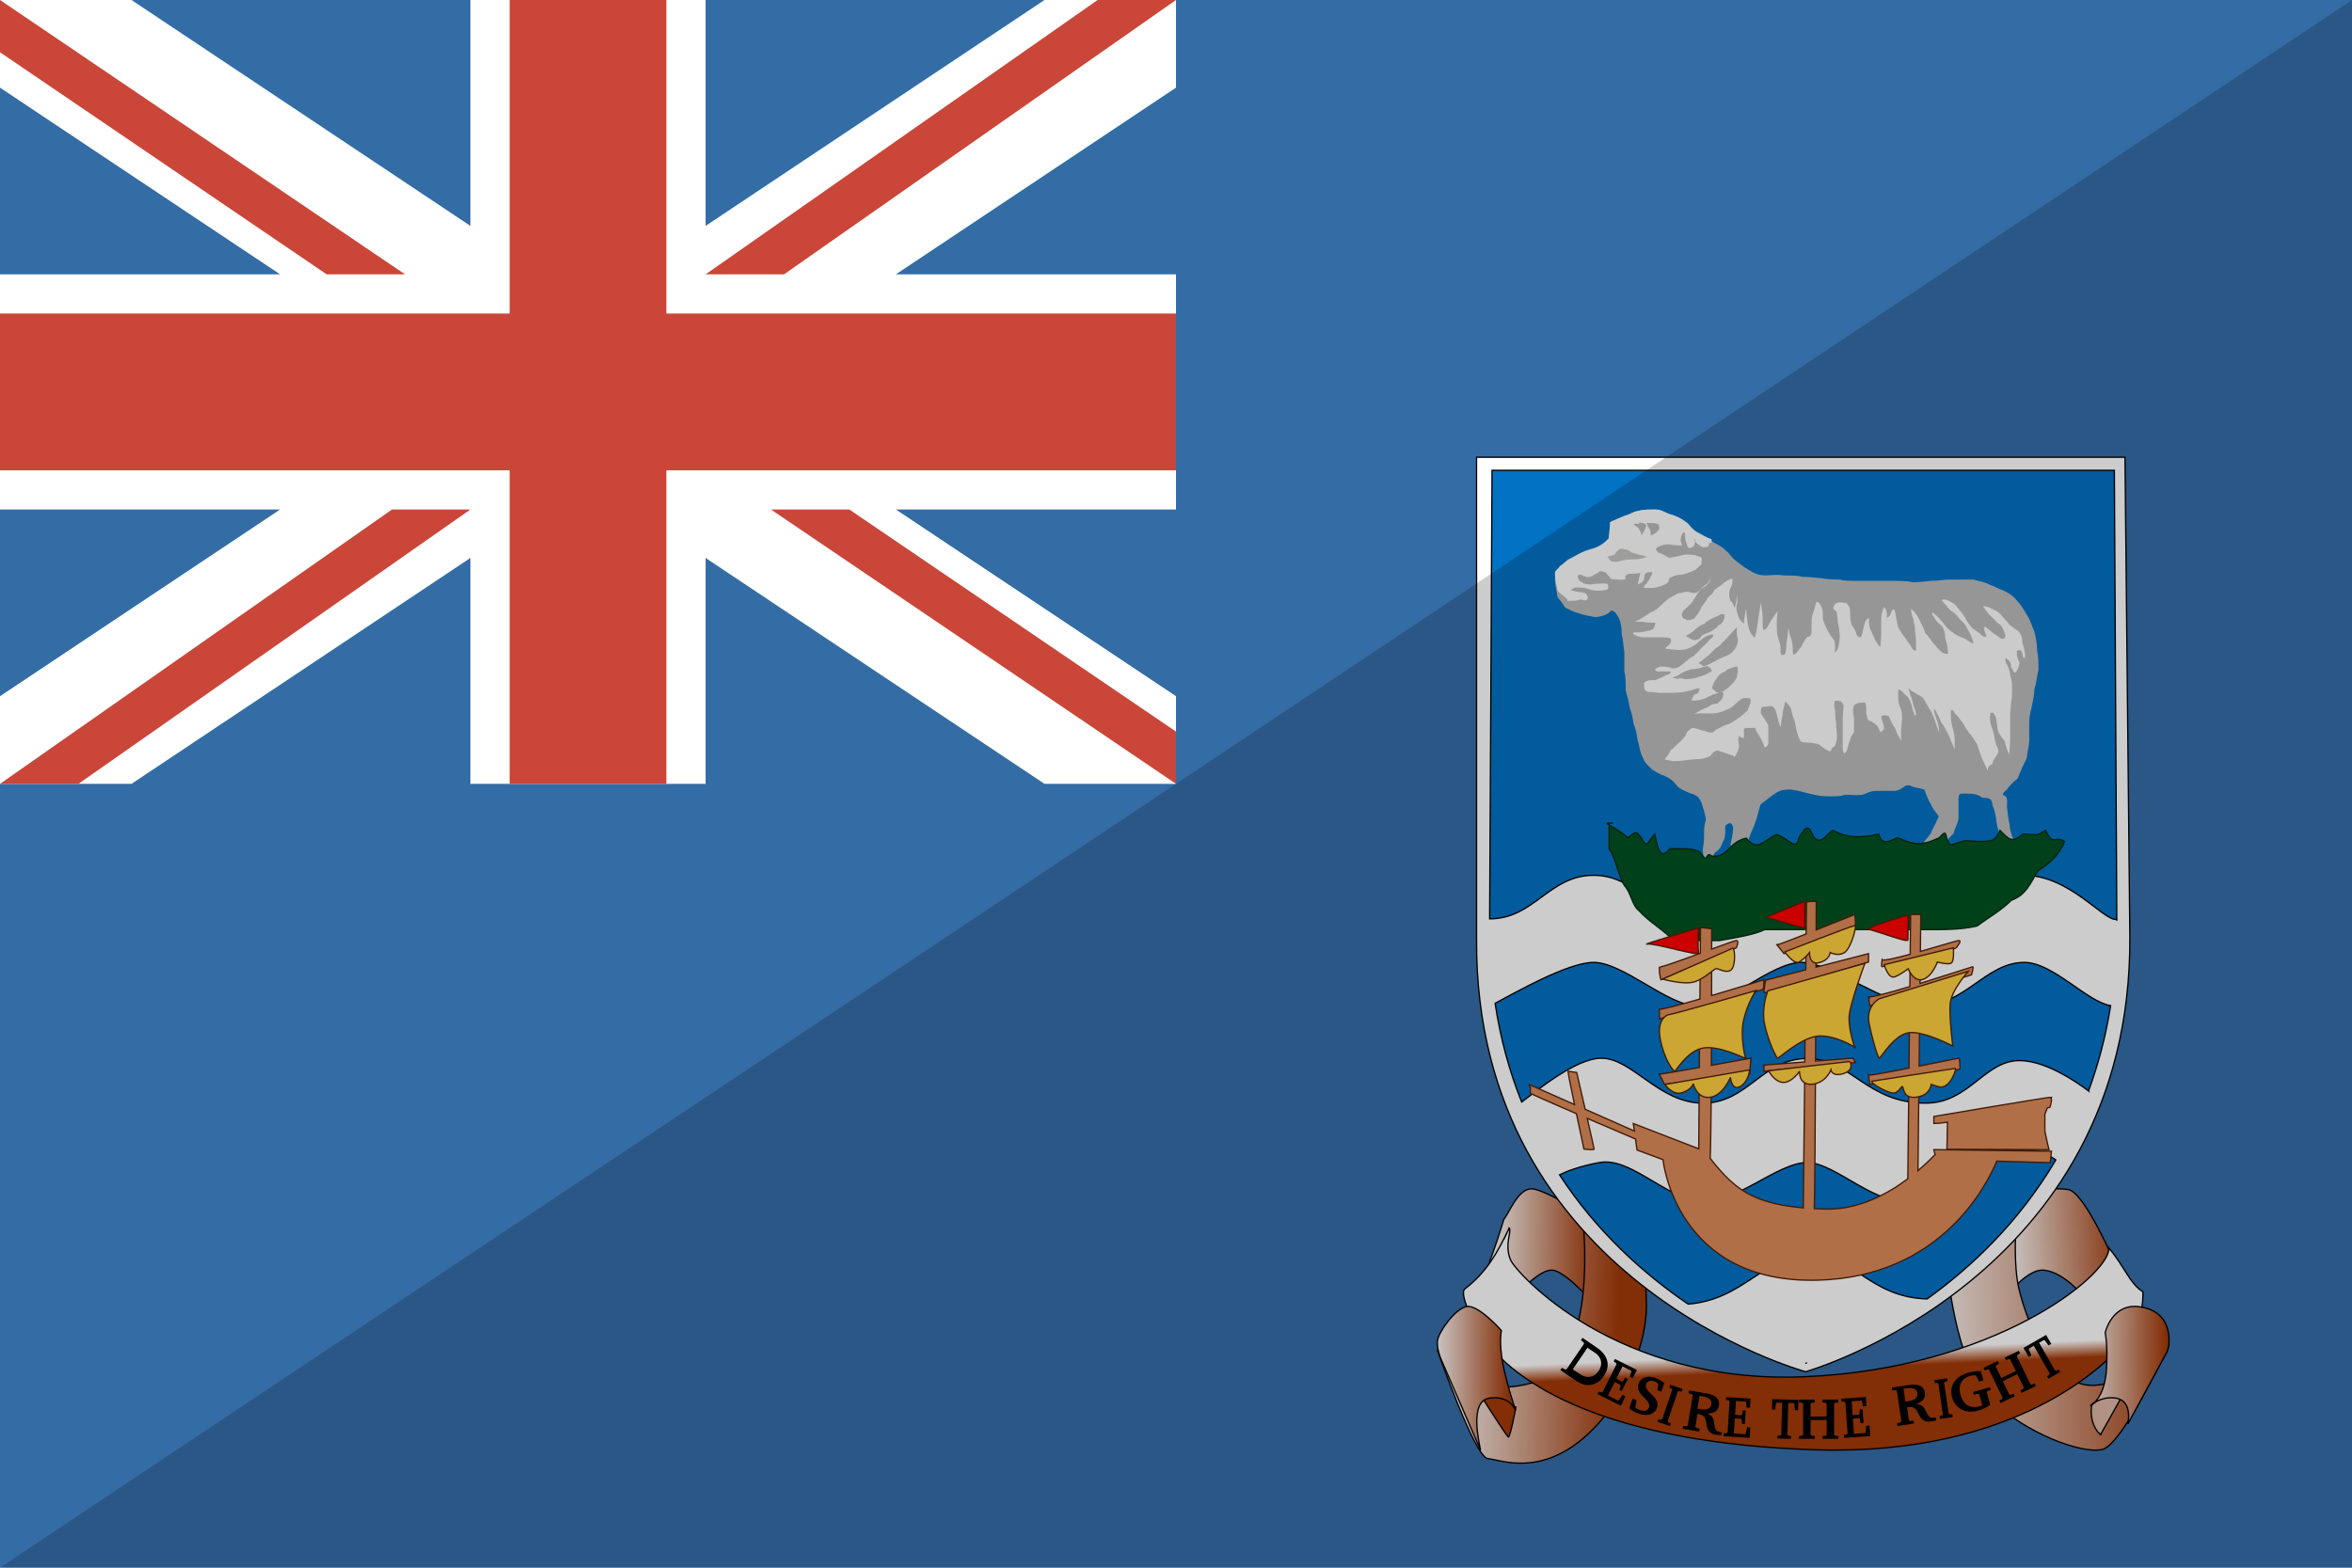<?xml version="1.0" encoding="UTF-8"?> <svg xmlns="http://www.w3.org/2000/svg" xmlns:xlink="http://www.w3.org/1999/xlink" xmlns:sketch="http://www.bohemiancoding.com/sketch/ns" height="120" viewBox="0 0 180 120" width="180"><linearGradient id="lg1"><stop offset="0" stop-color="#a43907" stop-opacity=".996"></stop><stop offset="1" stop-color="#fff"></stop></linearGradient><linearGradient id="linearGradient-1" x1="89.404%" x2="2.109%" xlink:href="#lg1" y1="49.467%" y2="48.4%"></linearGradient><linearGradient id="linearGradient-2" x1="105.557%" x2="3.346%" xlink:href="#lg1" y1="30.368%" y2="36.094%"></linearGradient><linearGradient id="linearGradient-3" x1="101.219%" x2="-11.18%" xlink:href="#lg1" y1="39.773%" y2="44.887%"></linearGradient><linearGradient id="linearGradient-4" x1="86.749%" x2="5.087%" xlink:href="#lg1" y1="45.988%" y2="42.772%"></linearGradient><linearGradient id="linearGradient-5" x1="50.411%" x2="49.429%" xlink:href="#lg1" y1="62.19%" y2="54.874%"></linearGradient><linearGradient id="linearGradient-6" x1="227.157%" x2="3173.765%" xlink:href="#lg1" y1="46.77%" y2="51.462%"></linearGradient><linearGradient id="linearGradient-7" x1="-1542.11%" x2="970.204%" xlink:href="#lg1" y1="48.408%" y2="50%"></linearGradient><linearGradient id="linearGradient-8" x1="92.225%" x2="-3.299%" xlink:href="#lg1" y1="49.354%" y2="49.282%"></linearGradient><linearGradient id="linearGradient-9" x1="97.373%" x2="-6.965%" xlink:href="#lg1" y1="46.45%" y2="47.256%"></linearGradient><g id="Page-1" fill="none" fill-rule="evenodd"><g id="Flat" transform="translate(-180 -540)"><g id="Slice" transform="translate(180 180)"></g><g id="rectangle_falkland_islands" transform="translate(180 540)"><path id="rect962-copy" d="m0 0h180v120h-180z" fill="#346da6"></path><g id="Group" transform="translate(110 35)"><g id="g1148" transform="translate(0 56)"><path id="path1096" d="m5.08 2.347c.386-.408 1.062-2.347 2.125-2.347 1.062 0 5.022 2.551 5.022 2.551l.773 7.449s-2.994-3.776-4.25-3.776c-1.256 0-3.284 2.653-3.381 2.653-.096 0-1.545-2.959-1.352-3.367.193-.408.966-2.755 1.063-3.163 0 0-.097.408 0 0z" fill="url(#linearGradient-1)" stroke="#000" stroke-width=".1"></path><path id="path1097" d="m43 9s1.905-2.981 3.493-2.768c1.587.213 3.069 2.129 3.175 2.235.106.107 2.434-2.448 2.328-2.555-.106-.106-2.434-5.642-3.705-5.855-1.27-.213-3.81.213-3.81.426s-1.482 8.516-1.482 8.516z" fill="url(#linearGradient-2)" stroke="#000" stroke-width=".1"></path><path id="path1098" d="m39 5.76c0 .203.622 7.697 3.317 10.33 2.695 2.633 7.049 4.253 8.604 3.848 1.555-.405 5.079-8 5.079-8s-3.732 3.646-6.53 3.038c-2.799-.608-4.457-5.165-4.976-7.393-.518-2.228-.104-6.583-.104-6.583z" fill="url(#linearGradient-3)" stroke="#000" stroke-width=".1"></path><path id="path1094" d="m11.108 2c0 .105 1.427 11.381-3.873 12.856-5.299 1.475-7.235-2.529-7.235-2.529s2.853 8.22 3.873 8.325c1.019.105 3.974 1.37 7.439-1.686 3.465-3.056 4.688-7.693 4.688-9.906 0-2.213-.306-4.11-.306-4.11z" fill="url(#linearGradient-4)" stroke="#000" stroke-width=".1"></path><path id="path1092" d="m5.503 3c.201.305-.392 1.275.101 2.439.411.97 8.033 9.555 22.491 8.945 14.459-.61 23.307-7.708 23.307-9.842 1.205 1.423 1.594 2.727 2.598 3.337 0 1.016-.045 1.943-1.205 3.558-1.25 1.74-8.334 9.046-23.897 8.538-15.563-.508-23.094-4.879-25.604-8.945-1.782-3.006-1.205-3.354-1.205-3.354 1.64-1.254 2.477-2.71 3.414-4.676 0 0-.937 1.965 0 0z" fill="url(#linearGradient-5)" stroke="#000" stroke-width=".1"></path><path id="path1101" d="m6 16.641c0 .308-.444 2.359-.556 2.359-.111 0-2.444-3.692-2.444-3.692l1.667-.308s1.333 2.051 1.333 1.641c0 0 0 .41 0 0z" fill="url(#linearGradient-6)" stroke="#000" stroke-width=".1"></path><path id="path1102" d="m53.064 14.68-1.142-.872c.498 1.249-1.834 2.696-1.834 2.696-.297 1.706.893 2.576.695 2.254.198-.322 2.281-4.078 2.281-4.078z" fill="url(#linearGradient-7)" stroke="#000" stroke-width=".1"></path><path id="path1100" d="m3.307 20c-.1-.538-.898-3.769.698-3.984 1.596-.215 1.995.969 1.995.969s-.698-2.046-.997-3.661c-.299-1.615-.1-2.477-.1-2.477s-1.795-2.046-2.693-1.831c-.897.215-2.094 1.938-2.194 2.584-.1.646.299 1.508.299 1.508z" fill="url(#linearGradient-8)" stroke="#000" stroke-width=".1"></path><path id="path1103" d="m52.845 18s.407-1.773-.916-1.982c-1.323-.209-2.239.834-1.832.521.407-.313 1.018-1.043 1.119-2.816.102-1.773-.102-2.712-.102-2.712s.509-2.295 2.646-1.982c2.137.313 2.239 1.982 2.239 2.608s-.204.939-.204.939z" fill="url(#linearGradient-9)" stroke="#000" stroke-width=".1"></path><g fill="#000"><path id="path1122" d="m45.483 12.284h.239l.055-.479.055-.058h.416v2.432l-.059.071-.225.022v.219h1.036v-.219l-.225-.022-.059-.071v-2.432h.416l.052.058.059.479h.239v-.792h-2z" transform="matrix(.867 -.498 .498 .867 -.298 24.865)"></path><path id="path1123" d="m42.321 13.107.248.023.068.071v2.374l-.068.071-.248.022v.219h1.208v-.219l-.256-.022-.068-.071v-1.127h1.233v1.127l-.064.071-.256.022v.219h1.203v-.219l-.248-.022-.068-.071v-2.374l.068-.071.248-.023v-.219h-1.203v.219l.256.023.064.071v.979h-1.233v-.979l.068-.071.256-.023v-.219h-1.208z" transform="matrix(.9 -.435 .435 .9 -1.893 20.513)"></path><path id="path1124" d="m40.989 15.797.342.022.074.061v.882c-.12.009-.208.013-.254.013-.711 0-1.145-.454-1.145-1.232 0-.756.425-1.206 1.113-1.206.134 0 .258.021.383.069l.069.078.088.458h.337v-.735c-.342-.095-.669-.143-.974-.143-1.024 0-1.684.592-1.684 1.478 0 .899.655 1.522 1.624 1.522.337 0 .679-.061 1.034-.177v-1.007l.074-.061.268-.022v-.212h-1.348z" transform="matrix(.963 -.27 .27 .963 -2.686 11.611)"></path><path id="path1125" d="m39.252 17.577v-.219l-.224-.022-.054-.071v-2.383l.054-.063.224-.023v-.219h-1v.219l.221.023.054.063v2.383l-.054.071-.221.022v.219z" transform="matrix(.989 -.145 .145 .989 -1.919 5.776)"></path><path id="path1128" d="m31 19h2v-.8h-.253l-.063.474-.048.071h-.864v-1.163h.484l.052.063.037.322h.22v-1.037h-.22l-.037.322-.052.062h-.484v-1.064h.741l.048.058.056.394h.261v-.702h-1.877v.219l.227.023.06.063v2.383l-.06.071-.227.022z" transform="matrix(.998 -.071 .071 .998 -1.155 2.302)"></path><path id="path1129" d="m27.681 16.357.248.023.068.071v2.374l-.068.071-.248.022v.219h1.208v-.219l-.256-.022-.068-.071v-1.127h1.233v1.127l-.064.071-.256.022v.219h1.203v-.219l-.248-.022-.068-.071v-2.374l.068-.071.248-.023v-.219h-1.203v.219l.256.023.064.071v.979h-1.233v-.979l.068-.071.256-.023v-.219h-1.208z"></path><path id="path1130" d="m25.577 16.918h.239l.055-.479.055-.058h.416v2.432l-.059.071-.225.022v.219h1.037v-.219l-.225-.022-.059-.071v-2.432h.416l.052.058.059.479h.239v-.792h-2z" transform="matrix(1 .028 -.028 1 .506 -.74)"></path><path id="path1131" d="m22 19h2v-.8h-.253l-.063.474-.048.071h-.864v-1.163h.484l.052.063.037.322h.22v-1.037h-.22l-.037.322-.052.062h-.484v-1.064h.741l.048.058.056.394h.261v-.702h-1.877v.219l.227.023.06.063v2.383l-.06.071-.227.022z" transform="matrix(.998 .064 -.064 .998 1.166 -1.435)"></path><path id="path1134" d="m18.316 18.08v-.219l-.224-.022-.054-.071v-2.383l.054-.063.224-.023v-.219h-1v.219l.221.023.054.063v2.383l-.054.071-.221.022v.219z" transform="matrix(.946 .323 -.323 .946 6.308 -4.865)"></path><path id="path1135" d="m15.92 17.352c.716 0 1.157-.372 1.157-.886 0-.255-.14-.489-.393-.649-.257-.164-.489-.229-.624-.311-.231-.138-.354-.268-.354-.467 0-.238.197-.411.515-.411.14 0 .24.021.319.06l.061.061.074.45h.314v-.7c-.275-.095-.55-.147-.821-.147-.624 0-1.03.372-1.03.851 0 .212.105.424.306.592.192.16.398.234.572.32.31.156.467.311.467.544 0 .238-.21.411-.563.411-.135 0-.262-.022-.384-.061l-.057-.065-.07-.519h-.332v.782c.271.095.563.143.843.143z" transform="matrix(.946 .323 -.323 .946 5.98 -4.342)"></path><path id="path1136" d="m14.82 16.303v-.8h-.253l-.063.474-.048.071h-.864v-1.163h.484l.052.063.037.322h.22v-1.037h-.22l-.037.322-.052.062h-.484v-1.064h.741l.048.058.056.394h.261v-.702h-1.877v.219l.227.023.06.063v2.383l-.06.071-.227.022v.219z" transform="matrix(.895 .447 -.447 .895 8.065 -4.614)"></path><path id="path1141" d="m11.343 12h-1.343v.219l.281.023.074.071v2.374l-.074.071-.281.022v.219h1.343c.46 0 .805-.067 1.091-.281.373-.277.566-.689.566-1.216 0-.939-.589-1.502-1.657-1.502zm.103.403c.541 0 1.005.328 1.005 1s-.464 1-1.005 1l-.7.012v-2z" transform="matrix(.825 .564 -.564 .825 9.626 -4.135)"></path><path id="path1144" d="m19.002 15.893.268.022.073.062v2.358l-.073.071-.268.022v.217h1.28v-.217l-.277-.022-.073-.071v-.996h.077c.458 0 .576.19.717.611.073.212.113.412.35.589.109.084.277.137.472.137.141 0 .295-.013.454-.035v-.213h-.059c-.304 0-.44-.066-.536-.31-.086-.221-.122-.46-.263-.655-.104-.141-.259-.225-.477-.274.513-.093.781-.35.781-.757 0-.491-.363-.757-1.067-.757h-1.38zm1.1.05c.5 0 .763.176.763.488 0 .351-.263.512-.814.512-.057 0-.119 0-.186-.004v-.996z" transform="matrix(.986 .164 -.164 .986 3.1 -3.134)"></path><path id="path1147" d="m35 15v.217l.268.022.073.062v2.358l-.073.071-.268.022v.217h1.28v-.217l-.277-.022-.073-.071v-.996h.077c.458 0 .576.19.717.611.073.212.114.412.35.589.109.084.277.137.472.137.141 0 .295-.013.454-.035v-.213h-.059c-.304 0-.44-.066-.536-.31-.086-.221-.122-.46-.263-.655-.104-.141-.259-.225-.477-.274.513-.093.781-.35.781-.757 0-.491-.363-.757-1.067-.757zm1.104.213c.5 0 .763.176.763.488 0 .351-.263.512-.814.512-.057 0-.119 0-.186-.004v-.996z" transform="matrix(.989 -.145 .145 .989 -2.003 5.455)"></path></g></g><path id="path700" d="m28.187 70s-25.327-6.885-25.186-33.08v-36.92l49.626-0.0.373 36.721c.141 26.195-24.813 33.279-24.813 33.279z" fill="#fff" stroke="#000" stroke-width=".1"></path><path id="path703" d="m37.486 64.427c3.376-2.429 7.045-5.885 9.849-10.642h-0c-.476-.334-1.638-.968-3.7-1.065-2.822-.133-3.991 3.546-6.987 4.2-2.996.654-6.088-2.929-8.36-2.929-2.335 0-5.678 3.413-8.408 2.929-2.73-.484-5.162-3.357-7.489-2.929-1.55.284-2.546.694-3.039.937 2.889 4.433 6.532 7.643 9.842 9.894 4.205-.319 5.894-3.707 9.174-3.818 3.38-.115 4.639 3.3 9.117 3.424zm-9.253 4.912c-.035.011-.052.017-.052.017s-.003-.001-.008-.002c.019-.004.039-.009.06-.014zm21.606-20.836c.736-1.998 1.316-4.169 1.689-6.524l0-0c-1.809-.293-4.42-3.311-6.605-3.311-2.962 0-4.547 3.333-7.957 3.333-2.638 0-6.821-3.333-9.094-3.333-2.328 0-5.684 3.333-7.957 3.333-2.273 0-5.684-3.333-7.957-3.333-1.989 0-6.129 2.393-7.536 3.13.416 2.769 1.121 5.282 2.034 7.56 1.135-.859 4.129-3.336 6.065-3.357 2.401-.026 4.412 3.44 7.819 3.44s4.542-3.413 7.949-3.413c3.386 0 4.542 3.413 9.085 3.413 3.407 0 4.542-3.413 7.38-3.253 1.806.102 3.843 1.392 5.086 2.316zm-45.836-13.169.184-34.333h47.626l.186 34.42-.092-.048c-.973.039-3.574-3.372-6.984-3.372-3.41 0-5.684 3.333-8.683 3.19s-4.958-3.19-8.368-3.19c-3.41 0-4.547 3.333-7.957 3.333-3.41 0-4.547-3.333-7.957-3.333-3.409 0-4.546 3.331-7.954 3.333z" fill="#0072c4" fill-opacity=".996" stroke="#000" stroke-width=".1"></path><g id="g1079" transform="translate(9 3)"><path id="path1019" d="m.401 5.638c.04 0 .333-.274.602-.515.375-.185.722-.444 1.103-.618.284-.162.845-.287 1.103-.412.338-.174.613-.374.903-.722.035-.461.1-.792.1-1.34.399-.189.753-.372 1.103-.515.502-.139.611-.336 1.103-.412.317-.109.841-.103 1.303-.103.499 0 .814.349 1.262.431.531.211.779.356 1.203.722.239.298.388.54.796.764.323.163.626.41 1.003.515.414.236.781.372 1.103.722.295.206.416.511.702.721.331.27.645.513 1.003.722.43.283.855.498 1.551.436.368-.021.765-.063 1.203.017.491 0 .969-.009 1.404.103.511 0 .925.068 1.404.103.448.082.905.103 1.404.103.435.111.913.103 1.404.103h1.404 1.404c.511 0 1.028.02 1.404.103.506 0 .941-.046 1.404-.103.545 0 .96-.098 1.504-.103h1.705c.438.118.997.199 1.303.412.401.112.601.299 1.003.412.307.155.774.4 1.003.721.283.291.574.707.802 1.134.279.396.385.848.602 1.34.115.471.194.919.201 1.443.109.447.1.939.1 1.443-.115.47-.14.993-.301 1.443-.017.503-.12.958-.201 1.34-.089.422-.194.693-.201 1.237v1.443c-.035.473-.141.821-.201 1.34-.243.45-.475.976-.702 1.546-.334.229-.623.554-.802.824-.214.13-.338.327-.301.412.401.137.301.411.301.927.052.397.091.89.201 1.34.037.492.144.793.301 1.133.158.203.189.103-.201.103-.29.223-.583.107-.702-.309-.234-.277-.311-.613-.401-1.133-.056-.477-.133-.942-.301-1.237-.051-.581-.209-.575-.802-.618-.282-.246-.655-.309-1.203-.309-.546 0-.592-.055-.602.515v1.443c-.094.418-.301.757-.401 1.133-.299.215-.455.577-.802.824-.166.468-.406.549-.903.618-.174-.213-.457-.491-.602-.721.281-.463.526-.533.702-1.031.213-.41.338-.676.501-1.031-.214-.324-.406-.47-.602-.928-.165-.249-.393-.786-.501-1.133-.329-.113-.848-.131-1.103-.309-.486-.111-.622.412-1.203.412h-1.404c-.621 0-.776.341-1.304.309-.155.049-.531-.022-1.103 0-.419.143-.924.103-1.404.103-.509-.006-.925-.121-1.303-.206-.461-.124-.919-.25-1.404-.309-.589 0-.808.046-1.203.309-.313.182-.766.599-1.103.824-.142.342-.217.921-.401 1.34-.107.402-.28.657-.401 1.031-.136.349-.264.707-.301 1.237-.034.694-.188.609-.602.412-.172-.288-.447-.604-.602-.928.091-.524.194-.785.201-1.34-.098-.4-.325-.387-.602-.103 0 .539.025.956-.201 1.237-.113.426-.295.61-.602.824-.15.383-.484.558-.802.722-.051-.017 0-.138 0-.412-.24-.471-.017-.862-.017-1.443.006-.52-.024-.865.13-1.34 0-.5-.236-.975-.313-1.34-.186-.383-.294-.572-.802-.722-.357-.139-.872-.328-1.103-.618-.291-.371-.477-.524-.902-.721-.461-.164-.685-.315-1.003-.515-.31-.336-.562-.482-.702-.927-.209-.317-.245-.906-.401-1.34-.034-.452-.166-.873-.301-1.237-.06-.452-.132-.784-.301-1.237-.056-.424-.18-.867-.301-1.34 0-.504.008-.996-.1-1.443v-1.443c-.072-.416-.099-1.026-.201-1.34 0-.561-.061-.877-.201-1.237-.229-.364-.248-.527-.602-.618-.255.32-.676.451-1.203.515-.368-.082-.888-.136-1.304-.309-.402-.097-.677-.254-1.003-.412-.178-.269-.391-.574-.602-.824-.062-.538-.182-.815-.201-1.34 0-.393.01-.185.401-.722 0 0-.391.537 0 0z" fill="#bcbcbc"></path><path id="path1022" d="m6.099 9.582c.024-.025.048-.05.072-.075-.164.17-.104.088.288-.075.219-.137.636-.378.793-.522.188-.085.488-.197.648-.373.201-.212.401-.388.649-.597.285-.24.551-.318.865-.522.408-.03.555-.203.936-.075.358.08.506.083.793-.224.289-.183.607-.362.721-.672v-.447c-.006.488-.094.646-.432.821-.236.267-.53.57-.649.821-.229.328-.277.512-.504.672-.186.235-.506.359-.576.746.103.178.009.275.216.299.209.178.426.102.721 0 .293-.336.425-.553.576-.895.242-.327.377-.483.504-.746.25-.18.41-.32.504-.597.29-.168.528-.345.72-.522.216-.137.33-.249.649-.299-.005.401-.065.59-.216.821-.072.416-.057.613.072.896.207.127.17.237.288.522.117-.247.177-.746.216-1.045v-.075c0 .326.03.759-.072.97.005.435.102.629.216.97.121.164.207.271.36.373.014-.431.123-.714.144-1.119.1.312.067.725.144 1.045.026.351.155.623.288.896.164.1.22.396.288.149.171-.525.175-1.1.288-1.642.021-.275.043-.685.144-.895l-.144.895c.021-.275.043-.685.144-.895v-.075c.067.393.131.773.144 1.194 0 .336-.022.678.072.97.24-.11.379-.367.504-.672.192-.361.323-.521.576-.821l-.576.821c.192-.361.323-.521.576-.821v-.075c-.04.344-.072.668-.072 1.045 0 .344-.004.734.072.97.085.396.201.469.216.895 0 .208-.027.42.072.522.31.08.311-.099.36-.522.004-.481.128-.81.144-1.268 0-.566.081.069.144.299.145.332.191.628.216.97 0 .208-.027.42.072.522.278-.114.389-.436.576-.597.143-.354.292-.51.432-.746.373-.077.355-.229.36-.672 0-.357-.028-.733.072-1.045.115-.324.224-.685.288-.97.135-.08.28.118.36.299.158.24.144.591.144.97.069.33.208.588.36.896.181.345.327.554.504.746.076.236.072.626.072.97.281-.316.335-.787.36-1.268-.038-.328-.045-.736-.144-1.045-.011-.329-.071-.668-.144-.895-.243-.116-.282-.219-.072-.522.232-.199.482-.122.865-.075.193.2.273.307.288.746 0 .398.017.703.144.97.141.215.281.362.36.746.111.094.196.245.36.075.09-.219.143-.669.216-.896.07-.283.197-.422.36-.522 0 .415-.005.67.144.97.141.333.239.459.36.821.154.106.173.335.36.447.044-.351.072-.752.072-1.194v-1.045c.026-.356.113-.556.216-.821.232.286.216.405.216.821.237-.087.277-.256.36-.522.169-.148.216-.216.288.149.051.39.147.742.216 1.12.148.172.32.589.504.746.127.213.269.42.432.597.112.246.141.374.432.447 0-.505.017-1.011-.072-1.492 0-.429-.095-.582-.144-.97-.12-.257-.191-.637-.144-.746.337.332.49.524.649.895.169.359.311.6.432.97.167.142.462.566.576.746.257.228.382.465.649.671.138.128.428.2.504.149-.013-.438-.081-.813-.216-1.194-.005-.418-.101-.645-.216-.896-.283-.242-.498-.407-.649-.746-.112-.095-.133-.165-.144-.373.414.339.703.642 1.009 1.045.206.265.311.385.576.522.143.159.562.358.864.448.182.238.424.376.721.448l-.721-.448c.182.238.424.376.721.448v.075c-.036-.467-.209-.808-.432-1.194-.188-.408-.36-.56-.649-.821-.188-.296-.399-.47-.72-.671-.199-.232-.497-.616-.649-.746.307-.191.668.129 1.009.299.281.302.544.695.72.895.192.384.339.621.649.97.31.182.526.363.793.597.413.113.248-.036.144-.373-.142-.421-.016-.428.288-.149.201.142.424.377.72.522.128.164.322.256.504.149.076-.105.072-.094.072-.224-.152-.463-.292-.824-.649-.97-.163-.206-.428-.451-.648-.672-.143-.219-.311-.344-.432-.597l.432.597c-.143-.219-.311-.344-.432-.597h-.072c.435.016.59.125.936.299.247.089.514.323.649.522.141.185.366.383.504.597.221.169.466.361.721.522.24.311.283.514.288.97.138.211.163.643.216.895-.053.41-.195.088-.216-.149-.061-.33-.188-.312-.432-.224 0 .451.05.574.216.896-.045.308-.148.533-.288.746-.168.099-.204-.22-.36-.373-.017-.462-.148-.512-.432-.746 0-.174 0 .231 0 .299.161.318.33.609.36 1.045.111.333.144.543.144.97 0 .365.006.721-.072 1.045 0 .405-.067.579-.072.97v1.045 1.045c-.055.264-.072.608-.072.97l.072-.97c-.055.264-.072.608-.072.97v.075c-.137-.375-.286-.714-.36-1.119-.233-.229-.382-.465-.504-.746-.055-.32-.09-.711-.144-.97-.101-.263-.209-.543-.432-.373-.088.556.023.888.216 1.418.113.352.101.628.216.97.167.394.301.451 0 .895-.149.237-.228.312-.288.597-.266.138-.333.2-.36.522-.09-.29-.307-.631-.432-.97-.129-.357-.289-.724-.36-1.045-.175-.25-.38-.654-.576-.821-.181-.241-.441-.643-.576-.896-.276-.318-.337-.503-.576-.671-.062-.149-.135-.335-.288-.224 0 .357-.028.733.072 1.045.073.44.201.684.216 1.12v.821c-.173-.42-.358-.796-.504-1.194-.157-.223-.311-.657-.504-.821-.123-.289-.218-.53-.36-.746-.037-.217-.134-.214-.216-.373.005.423.135.571.216.895.141.284.186.761.144.896-.182-.523-.346-1.095-.576-1.567-.218-.307-.432-.701-.576-.97-.214-.256-.435-.265-.648-.448-.195-.096-.381-.202-.504-.373.057.393.205.639.288.97.047.375.214.676.288.97-.08.511-.197-.142-.288-.373-.076-.42-.217-.653-.36-.896-.193-.136-.369-.378-.576-.522-.202-.08-.144.015-.144.299 0 .462.017.767.144 1.045.144.219.144.504.144.895-.013.367-.072.662-.072 1.045v.597c-.165-.317-.322-.497-.432-.896-.25-.339-.324-.588-.504-.97-.16-.067-.42-.122-.576 0 .028.378.197.544.216.97-.287.291-.235.375-.432-.075-.164-.34-.356-.324-.576-.522-.362-.047-.247-.276-.36-.597 0-.287.029-.578-.072-.821-.395 0-.621-.014-.864.224-.114.236-.074.663 0 .97v1.045c-.082.261-.245.276-.288.597-.139.318-.185.67-.288.896-.257.229-.145.258-.288-.149v-1.343-1.045c0-.406.059-.603.072-.97-.149-.309-.19-.367-.649-.373-.112.193-.069.551 0 .746 0 .362.017.706.072.97 0 .396.047.637.072.97-.014.395-.088.711-.288.896-.26.067-.028.231-.288.299-.261-.129-.567-.305-.792-.522-.28-.088-.544-.149-.937-.149-.478-.006-.486-.063-.649-.448-.146-.411-.215-.769-.288-1.194-.158-.349-.196-.587-.288-.97-.121-.228-.25-.4-.432-.522-.104.377-.202.693-.216 1.12-.084.175-.102.619-.144.821-.145-.221-.202-.655-.288-.97-.137-.453-.253-.746-.721-.597-.485.006-.499.02-.504.522.209.324.432.638.576.895v1.045c0 .431.025.556-.288.672-.119-.448-.373-.875-.649-1.269-.038-.304-.132-.224-.432-.224-.201 0-.405-.028-.504.075 0 .26.022.621 0 .672-.174.032-.244-.002-.36-.149-.126.217-.031.523 0 .821-.092.332-.201.635-.36.821-.032-.099-.104-.075 0-.075-.495-.188-.881-.304-1.297-.447-.25.032-.432.26-.576.447-.366.122-.528.219-.937.224-.392 0-.583.061-.937.075-.255.057-.587.075-.936.075-.194-.057-.532-.059-.649-.149.149-.22.314-.331.432-.671.197-.139.382-.317.576-.522.19-.134.413-.412.576-.597.112-.359.267-.421.504-.597.428.017.512.151.937.224.415.156.644.202.865-.075.344-.144.636-.369 1.009-.448.289-.143.473-.282.721-.448.307-.183.453-.37.721-.597.077-.304.294-.539.216-.896-.39-.101-.637-.06-.865.149-.315.257-.375.364-.721.597-.298.084-.426.214-.793.299-.301.104-.664.075-1.009.075-.315 0-.733-.031-.937.075.321-.214.706-.436 1.009-.522.291-.194.401-.291.793-.299.182-.236.369-.241.432-.597.122-.441-.266-.302-.576-.149-.293.053-.616.259-.865.373-.24.083-.591.145-.937.149-.091-.134.071-.242.144-.448.337-.118.391-.162.432-.522-.381.052-.527.177-.865.224-.368.095-.749.137-1.153.149h-1.009c-.354-.014-.545-.075-.936-.075-.287-.149-.288-.219-.288-.672.226-.257.446-.224.864-.224.322-.157.573-.24.793-.373.261-.056.439-.166.36-.299h-1.009c-.388-.163-.018-.237.216-.373.351 0 .712.021.937.149.433-.017.584-.152.936-.448.276-.225.411-.369.721-.522.222-.243.432-.377.576-.597.296-.279.493-.434.649-.671.191-.104.307-.238.216-.373-.452.054-.634.217-.937.448-.176.173-.346.329-.576.448-.324.191-.527.268-.936.298-.37 0-.654-.061-1.009-.075-.391-.041-.031-.131.072-.298.151-.105.269-.337.144-.522-.301-.104-.664-.075-1.009-.075h-1.009c-.381-.015-.542-.101-.793-.224-.078-.209.014-.149.288-.149.347-.014.593-.06.937-.149.339-.096.381-.207.432-.597-.332 0-.709.004-.936-.075z" fill="#fefefe"></path><path id="path1023" d="m.201 7.231c-.062-.501-.182-.758-.201-1.246 0-.366.01-.172.401-.671.04 0 .333-.255.602-.479.375-.172.722-.413 1.103-.575.284-.15.845-.267 1.103-.383.338-.162.614-.348.903-.671.035-.429.1-.737.1-1.246.399-.175.753-.346 1.103-.479.502-.129.611-.313 1.103-.383.317-.101.841-.096 1.303-.096.499 0 .814.324 1.262.401.531.196.779.332 1.203.671.239.277.388.502.796.711.323.152.626.381 1.003.479.003.346.084.286-.186.286-.029.355-.121.333-.496.339-.288-.143-.493-.335-.638-.542.142-.352.048.285 0 .407-.182.137-.291.283-.496.136-.115-.331-.212-.559-.212-.949-.054-.424-.184-.116-.284.068-.096.342-.052.465.071.745-.362 0-.639-.031-.922-.068-.263-.06-.559.014-.851.136-.371.213-.256.215-.071.475.328.088.563.254.851.407.327-.06.669-.126.993-.203.338-.108.647-.039.993 0 .171.082.397.098.496.203 0 .21.018.429-.071.542-.148.09-.288.338-.496.406-.313.164-.641.267-.993.339-.434.015-.593.102-.922.271-.054.343-.163.439-.496.542-.331.132-.595.203-.993.203-.197 0-.399.025-.496-.068.316-.329.411-.485.567-.814.061-.137.19-.225.071-.339-.42.015-.53.013-.567.407-.047.357-.198.417-.496.542.081-.331.094-.585.213-.881-.251.052-.578.068-.922.068-.215.125-.304.173-.213.407-.285.091-.632.035-.993 0-.301-.015-.135-.14-.355-.271-.144-.258-.309-.321-.638-.339-.163.187-.466.264-.638.407-.311.099-.508.017-.78-.136-.354.01-.307.114-.213.339.135.086-.008.18.213.203.204.169.378.203.78.203.307-.073.646-.068.993-.068.35.01.284.086.284.407-.229.148-.562.136-.922.136-.342-.039-.605-.12-.851-.203-.332-.023-.598-.081-.851 0-.114.116-.458.166-.071.203.152.131.973.068 1.031.291.193.197.15.455-.18.455-.201-.096-.356-.072-.496 0-.236.056-.517.015-.929.044.538.04-.391-.534-.602-.767 0 0 .211.233 0 0z" fill="#fefefe"></path><path id="path1026" d="m6 2.111c.052 0 .159.174.363.278.131.213.251.364.273.611.112-.271.302-.49.364-.778-.142-.146-.151-.215-.546-.222 0 .15.03.052-.454.111 0 0 .484-.059 0 0z" fill="#bcbcbc"></path><path id="path1024" d="m4.04 4.647c-.186 0 .328-.131.499-.177.137-.204.246-.349.499-.47.417.023.622.108.832.294.35.068.477.186.916.235.163.097.384.109 0 .177-.261.097-.589.118-.999.118-.429.022-.736.089-.999.177-.557 0-.468.013-.749-.353 0 0 .281.366 0 0z" fill="#c4c4c2"></path><g fill="#bcbcbc"><path id="path1027" d="m7 2.02v.058c0-.155-.007-.076.111.231.183.193.222.401.222.692.292-.108.535-.324.667-.519 0-.455-.124-.428-1-.461 0 0 .876.033 0 0z"></path><path id="path1028" d="m10.037 10.688h.082c-.242 0-.106.015.329-.269.282-.204.512-.506.906-.627.381-.326.674-.478 1.07-.627.193-.096.363-.264.576-.09-.061.442-.131.609-.494.806-.187.255-.482.405-.741.538-.268.128-.563.135-.659.448-.448.214-.503.178-1.07-.179 0 0 .567.358 0 0z"></path><path id="path1029" d="m11 12.758c.137-.091.619-.511.846-.673.257-.296.517-.523.769-.673.224-.289.511-.482.692-.74.214-.226.371-.418.616-.673 0 .294-.032.684.077.874 0 .406-.054.518-.23.807-.175.238-.305.396-.692.538-.35.162-.559.219-.846.403-.219.118-.447.235-.692.336-.22.083-.119.047-.538-.202 0 0 .419.248 0 0z"></path><path id="path1030" d="m9.034 13.88h.077c-.226 0-.099.01.308-.177.328-.251.59-.339 1-.471.312-.018.69-.078.923-.177.186-.025.315-.112.461 0 .242.25.308.321-.077.471-.184.12-.509.24-.769.294-.192.121-.572.129-.923.177-.314 0-.489.027-.615-.118l.615.118c-.314 0-.489.027-1-.118 0 0 .511.145 0 0z"></path><path id="path1031" d="m12 14.667v-.083c0 .233-.01.109.167-.333.313-.466.432-.723.837-.833.19-.229.518-.288.92-.417.151.25.035.542 0 .833-.109.311-.408.531-.586.75-.261.176-.367.346-.753.417-.319 0-.15-.008-.586-.333 0 0 .436.325 0 0z"></path></g></g><g stroke-width=".1"><path id="path993" d="m13.153 28h.29c-.91 0-.366-.059 1.161 1.125.64-.516.632-.586 1.162.281.306.494.395-.05.871-.562.229 1.022.376 2.093 1.162 1.125.897 0 1.837-.072 2.323.281.588 1.058.396-.179.871.281 1.279.149 1.254-1.062 2.647-1.375.866 1.048 1.245.241 2.323-.281.801.217 1.556 1.394 1.708.25.656-1.036.713-.948 1.162 0 .638.556.906-.278 1.452-.562.972.551 2.056.627 3.485.281.242.937.852.53 1.452.281 1.285.523 1.733.683 3.194 0 .724-.829.314.023.871.563 1.083-.325.784-.395 2.033-.281 1.255 0 1.357-.029 1.742-.843.631.611.859 1.051 1.742.281 1.354.038.935.165 1.743-.281.597 1.281.738.355 1.452.843-.47 1.155-1.193 1.697-2.033 2.25-.559.896-.908 1.864-2.033 2.25-.821.811-1.695 1.281-2.614 1.969-1.259.305-2.645.281-4.066.281h-4.065-4.066-4.065c-.867.42-2.286.62-3.485.843-1.339 0-2.856.015-3.775-.281-.623-.603-1.715-1.276-2.323-1.969-.616-.481-.633-1.419-1.162-1.969-.486-.805-.636-2.064-1.161-2.812v-1.969s0 .656 0 0z" fill="#005120" fill-opacity=".996" stroke="#002b0d"></path><g stroke="#512007" transform="translate(7 34)"><path id="path723" d="m13.006 18.936-5.006-1.936.08.575-3.766-1.666c-.327-1.426-.648-2.816-.648-2.816l-.667-.093c0 .122.235 1.283.499 2.548l-3.499-1.548c.21.19.105.571.105.666 0 .042 1.676.779 3.541 1.585.293 1.394.576 2.707.576 2.707s.778.093.778 0c0-.04-.245-1.124-.525-2.35 1.495.644 2.972 1.274 3.692 1.581l.117.84 1.986.738s.946 9.503 11.825 9.226c9.378-.239 12.921-7.197 13.72-9.111l4.093.117.092-.875-9-.125.094.382c-.232.235-.683.695-1.309 1.227.013-1.214.045-4.053.08-7.204 1.614-.263 3.136-.526 3.136-.581 0-.117 0-.823-.096-.823-.044 0-1.48.297-3.031.607.022-1.951.044-3.978.064-5.782l3.946-1.205s.184-.621.092-.621c-.046 0-2.046.664-4.031 1.279.008-.708.015-1.374.022-1.98 1.396-.347 2.765-.701 2.765-.746 0-.09.542-.633.09-.543-.218.044-1.531.446-2.851.819.018-1.677.03-2.785.03-2.83h-.778l-.032 3.046c-1.117.303-2.074.526-2.15.411 0 0-.09.543 0 .543.037 0 1.013-.231 2.145-.509l-.021 2.026c-1.64.496-3.086.891-3.164.759 0 0 .183.31 0 0l.092.724 3.066-.936-.06 5.698c-1.576.311-3.053.588-3.098.533 0 0 .096.118 0 0l.096.706s1.433-.22 2.994-.47l-.082 7.699c-1.541 1.156-3.751 2.371-6.252 2.322-.315-.006-.617-.017-.904-.032.034-1.331.066-6.04.092-10.895l3.055-.291-.194-.333-2.859.224c.012-2.218.022-4.447.03-6.382 2.005-.596 4.023-1.2 4.023-1.2v-.643l-4.019 1.038c.003-.707.006-1.364.008-1.955 1.415-.526 2.925-1.084 2.972-1.084.089 0 0-1 0-1s-1.482.598-2.968 1.188c.005-1.316.008-2.129.008-2.146 0-.095-.746 0-.746 0s-.01.941-.026 2.448c-1.159.457-2.157.843-2.229.843l.534.667s.746-.28 1.686-.63c-.006.572-.013 1.2-.02 1.87l-3.08.796s-.188.964-.094.964c.04 0 1.503-.431 3.165-.924-.02 1.898-.042 4.062-.065 6.212l-3.126.245v.467l3.122-.297c-.05 4.758-.098 9.36-.112 10.758-3.383-.298-4.637-1.234-5.537-2.032-.625-.554-1.216-1.275-1.589-1.763.041-.878.067-3.309.084-6.094l2.934-.35.097-1.222s-1.446.267-3.026.552c.008-1.57.014-3.203.018-4.699 1.938-.555 3.862-1.103 3.91-1.103.098 0 .098-.75.098-.75s-2.003.62-4.007 1.21c.002-1.069.004-2.048.005-2.856l1.883-.798s.266-.556 0-.556c-.096 0-.9.29-1.883.651.001-.965.001-1.555.001-1.555l-.857-.096-.016 1.971c-1.543.566-3.149 1.148-3.102 1.029 0 0-.089.222 0 0-.089.445.089 1.0.089 1l3.007-1.274-.022 2.746c-1.565.452-2.939.822-3.099.778v.75s1.442-.416 3.093-.889l-.037 4.606c-1.496.267-2.884.506-3.056.506l.389.778 2.66-.318zm26.683-3.138-.195.5v1.282s.225 1.1.317 1.421l-7.811-.032s.025-1.329.039-2.062c-.493.058-.863.094-1.039.094v-.538s8.591-1.462 8.874-1.462c.021 0 .039.004.054.012.047-.008.072-.012.072-.012l-.024.063c.091.184-.101.706-.101.706s-.065.01-.185.029z" fill="#dd8b59"></path><path id="path746" d="m12.657 6.161c.795-.244 1.521-1.017 1.698-1.017.177 0 .795.407 1.148.081.353-.325.269-1.72.093-1.639-.177.081-5.347 2.362-5.347 2.362s1.615.457 2.409.213zm15.36-.393c.508-.205 1.017-.615 1.017-.615s.407 1.025 1.118.82c.712-.205 1.119-1.333 1.119-1.333s.712.205 1.017.103c.305-.103.201-1.19.201-1.19l-5.289 1.292s.309 1.128.817.923zm-1.76 7.996c-.089.185 1.2.903 1.646.903.446 0 .625-.648.714-.463.089.185.089 1.018 1.25.741.887-.212.928-.943.928-.943s.489.18.679.202c.804.093 1.27-1.423 1.181-1.423-.089 0-6.399.983-6.399.983zm-.203-4.377c.291 1.4.678 2.613.775 2.613.097 0 1.163-1.867 2.325-1.96s3.294 1.027 3.294 1.027-.291-2.24-.194-3.267c.097-1.027 1.38-2.451 1.38-2.451l-6.811 2.101s-1.062.536-.771 1.936zm-14.316 5.254c.739-.235.849-.693.849-.693s.258 1.162 1.274 1.045c1.015-.117 1.569-1.524 1.569-1.524s.092 1.055.739.703c.646-.352.737-1.277.737-1.277l-6.491 1.119s.585.861 1.323.627zm-1.677-4.112c.301 1.588 1.005 2.471 1.105 2.471.101 0 .904-1.5 2.11-1.765 1.206-.265 3.316.794 3.316.794s-.45-1.631-.148-2.955c.301-1.324.942-2.252.942-2.252s-6.422 1.854-6.723 1.854c0 0-.904.265-.603 1.853zm10.618-5.89c.397-.212.802-.726.802-.726s-.039.985.755.772c.794-.212.833-.772.833-.772s.595.319 1.092 0c.496-.319.977-2.062.779-2.062s-5.346 2.014-5.346 2.014.688.986 1.085.774zm-2.623 4.823c.298 1.312.894 2.538.993 2.538.099 0 1.589-1.4 2.88-1.662 1.291-.262 3.177.875 3.078.875-.099 0-.497-1.313-.497-2.275 0-.963 1.209-4.196 1.209-4.196l-7.423 2.102s-.538 1.306-.24 2.618zm1.431 4.393c.67 0 1.238-.858 1.238-.858s-.096 1.088.958.997c1.054-.091 1.437-1.088 1.437-1.088s.096.544.958.272c.862-.272.55-.921.454-.921-.096 0-6.18.708-6.18.708s.464.889 1.135.889z" fill="#fecf3e"></path><path id="path776" d="m9.058 3.267c.599-.097 4.027.975 3.941.682-.086-.292-.014-1.922-.014-1.922s-4.527 1.337-3.927 1.24zm9.112-2.049c.094 0 3.089.984 2.995.765-.094-.219-.031-2.001-.031-2.001s-3.058 1.236-2.964 1.236zm7.899.937c.586.116 2.944 1.027 2.944.797 0-.231.028-1.921.028-1.921s-3.559 1.009-2.973 1.124z" fill="#f00" fill-opacity=".996"></path></g></g></g><g id="White_Diagonal-+-Red_Diagonals-copy"><path id="White_Diagonal" d="m0 6.708v-6.708h10.062l25.938 17.292v-17.292h18v17.292l25.938-17.292h10.062v6.708l-21.438 14.292h21.438v18h-21.438l21.438 14.292v6.708h-10.062l-25.938-17.292v17.292h-18v-17.292l-25.938 17.292h-10.062v-6.708l21.438-14.292h-21.438v-18h21.438z" fill="#fff"></path><path id="Red_Diagonals-copy" d="m65 39 25 17v4l-31-21zm-59 21 30-21h-6l-30 21zm48-39h6l30-21h-6zm-29 0-25-17v-4l31 21zm26 3 39 0v12l-39-0v24l-12 0v-24h-39v-12l39-0v-24h12z" fill="#ca4638"></path></g></g></g></g><path id="gloss" d="m180 0v120h-180z" fill-opacity=".2"></path></svg> 